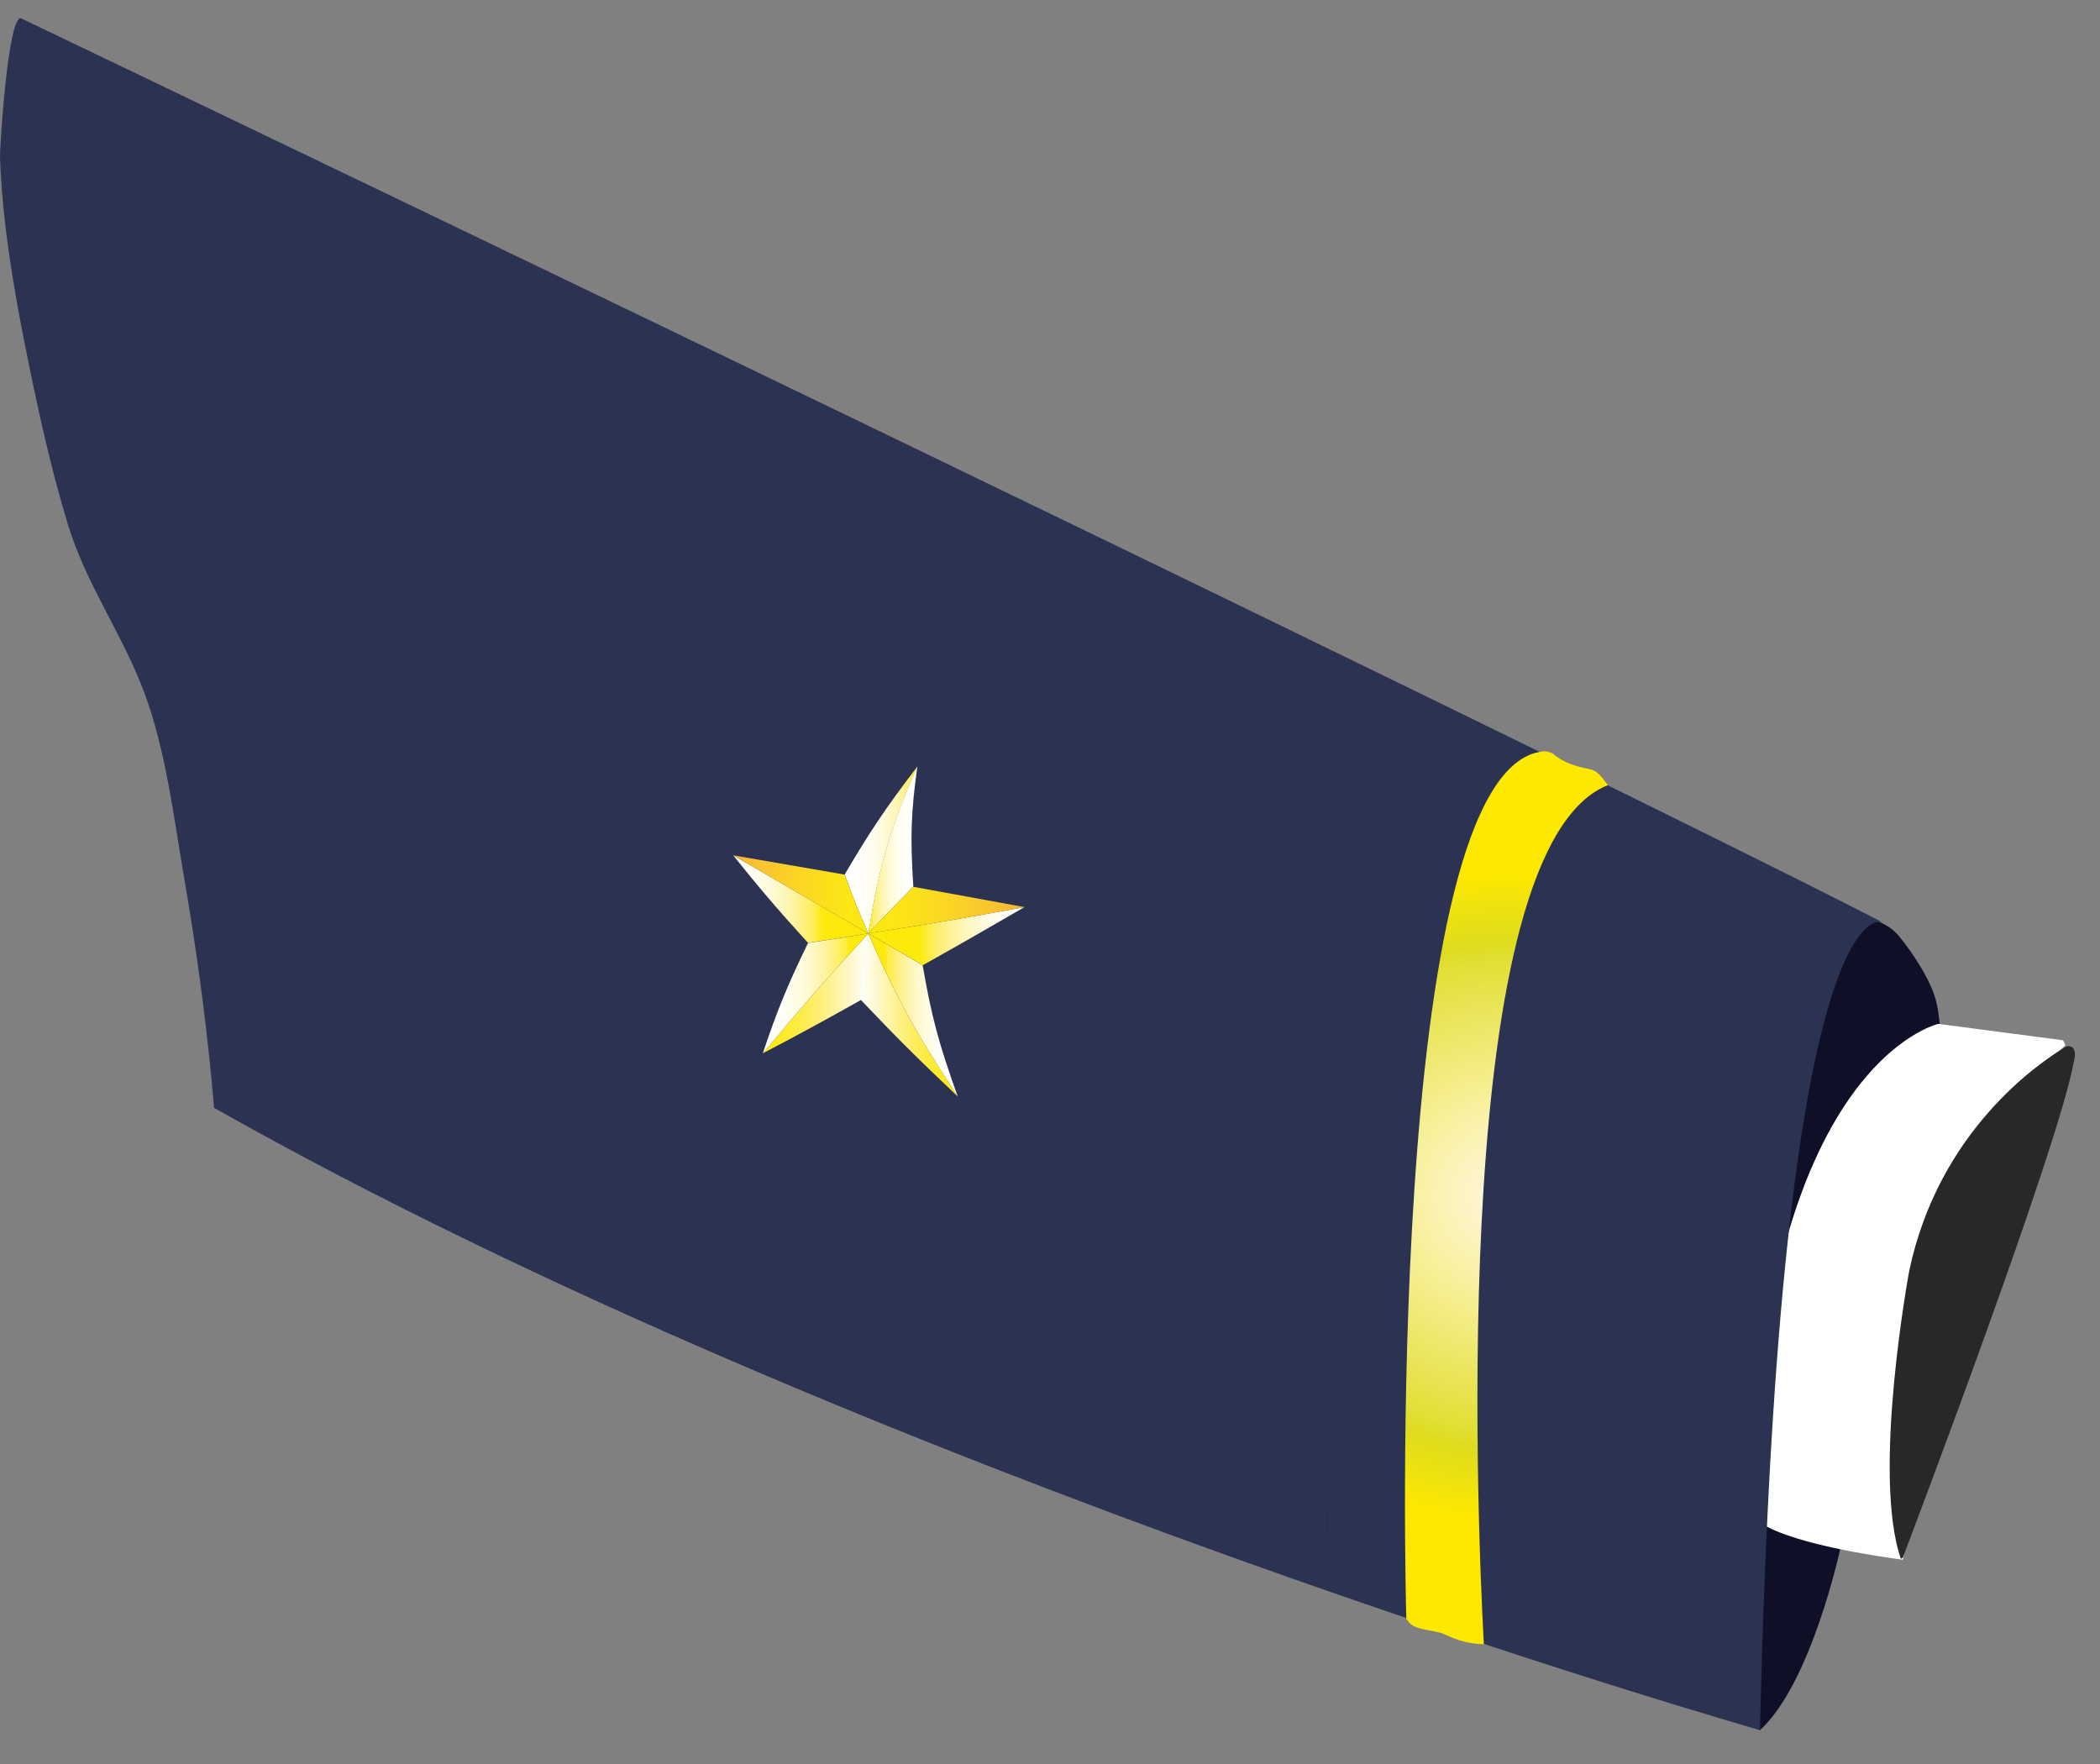<?xml version="1.0" encoding="utf-8"?>
<!-- Generator: Adobe Illustrator 14.0.0, SVG Export Plug-In . SVG Version: 6.00 Build 43363)  -->
<!DOCTYPE svg PUBLIC "-//W3C//DTD SVG 1.1//EN" "http://www.w3.org/Graphics/SVG/1.1/DTD/svg11.dtd">
<svg version="1.1" id="Capa_1" xmlns="http://www.w3.org/2000/svg" xmlns:xlink="http://www.w3.org/1999/xlink" x="0px" y="0px"
	 width="141.73px" height="119.061px" viewBox="0 0 141.73 119.061" enable-background="new 0 0 141.73 119.061"
	 xml:space="preserve">
<rect x="0" y="0" width="141.73" height="119.061" fill="#808080" stroke="none"/>
<path d="M53.532,130.585c0.276,0.104,0.513,0.319,0.774,0.476"/>
<path d="M50.74,129.54"/>
<line fill="none" x1="53.115" y1="129.935" x2="53.115" y2="130.427"/>
<path d="M54.083,126.646c0.277,0.104,0.514,0.319,0.775,0.475"/>
<path d="M51.291,125.601"/>
<line fill="none" x1="53.667" y1="125.996" x2="53.667" y2="126.489"/>
<path fill="none" d="M140.5,66.642"/>
<path fill="none" d="M140.5,66.413"/>
<path fill="none" d="M138.803,70.286"/>
<path fill="none" d="M138.803,70.057"/>
<path fill="#0F0F27" d="M130.701,67.698c-0.307-1.421-1.582-3.343-2.504-4.482c-0.902-1.115-2.063-1.076-3.023-1.896
	c-0.959,0.897-1.821,2.419-2.356,3.711c-0.508,1.226-0.471,2.935-0.867,4.252c-0.512,1.693-1.066,3.313-1.531,5.008
	c-0.328,1.189-1.061,1.948-1.42,3.114c-0.713,2.316-0.26,5.105-0.645,7.531c-0.654,4.119-0.992,8.289-1.168,12.455
	c-0.263,6.215-0.177,12.461,0.233,18.668c0,0.011,0.004,0.042,0.009,0.081c0.504,0.145,0.952,0.359,1.344,0.636
	c3.477-3.154,5.428-12.252,5.428-12.252c0.969-4.078,1.938-8.156,2.906-12.235c1.522-6.409,3.463-12.76,3.797-19.354
	C130.99,71.194,131.07,69.41,130.701,67.698z"/>
<path fill="#2D3353" d="M123.547,71.359"/>
<path fill="#2D3353" d="M125.783,104.435c-4.834-0.5-6.668-2.667-6.668-2.667c0.381-4.187,0.883-8.413,1.65-12.582
	c-0.035-0.43-0.066-0.856-0.066-1.293c0-1.045,0.109-2.065,0.305-3.063"/>
<path fill="#FFFFFF" d="M139.23,70.208l-8.414-1.106c0,0-11.986,2.7-12.656,33.065c0,0,0.42,1.745,10.26,3.102
	c0.076-0.414,0.195-0.818,0.365-1.201c-0.121-2.369-0.229-4.748-0.055-7.104c0.227-3.069,1.186-5.997,1.815-9.002
	c0.427-2.021,1.773-3.165,3.367-3.582c0.779-1.36,1.543-2.657,2.004-3.858c0.027-0.075,0.06-0.146,0.086-0.224
	c-0.088-0.108-0.188-0.207-0.27-0.323c-1.449-2.139-0.935-5.672,1.66-6.923c0.213-0.104,0.414-0.225,0.616-0.338
	c0.255-0.821,0.714-1.579,1.384-2.173C139.34,70.428,139.297,70.301,139.23,70.208z"/>
<path fill="#2C3252" d="M118.783,116.768c0,0-60.584-17.25-104.334-42c-0.437-5.183-1.13-10.357-2.013-15.48
	c-0.71-4.125-1.24-8.646-2.712-12.581C8.28,42.841,5.816,39.425,4.6,35.451c-1.175-3.845-2.042-7.825-2.834-11.762
	C0.902,19.391,0.165,15.016,0,10.626c-0.021-0.578,0.547-9.809,1.448-9.377c2.369,1.133,4.735,2.27,7.104,3.403
	C15.667,8.064,22.781,11.48,29.892,14.9c9.784,4.705,19.565,9.417,29.344,14.14c10.334,4.99,20.661,9.991,30.979,15.016
	c8.765,4.266,17.521,8.543,26.252,12.875c3.13,1.553,6.255,3.109,9.365,4.692c0.396,0.201,1.188,0.613,1.188,0.613
	S120.117,59.268,118.783,116.768z"/>
<path fill="none" d="M139.949,70.581"/>
<path fill="#282829" d="M139.463,70.62c-1.858,1.104-8.614,5.695-10.608,15.148c0,0-2.547,13.691-0.564,19.441
	c0.043-0.026,0.086-0.055,0.131-0.08c0.955-2.521,10.486-27.696,11.529-33.414C139.949,71.717,140.336,70.471,139.463,70.62z"/>
<path fill="none" d="M139.949,70.352"/>
<path fill="none" stroke="#000000" d="M89.248,111.792"/>
<path fill="none" stroke="#000000" d="M89.219,111.398"/>
<path d="M64.119,68.674"/>
<path d="M65.228,69.768"/>
<path d="M68.609,70.784"/>
<path d="M50.74,129.54"/>
<line fill="none" x1="53.115" y1="129.935" x2="53.115" y2="130.427"/>
<path d="M95.379,110.6"/>
<path d="M115.926,81.559"/>
<path d="M114.59,81.146c0.089,0.027,0.166,0.066,0.236,0.116"/>
<path d="M113.814,80.678"/>
<path d="M114.021,81.4"/>
<path fill="#B8BCCD" d="M97.096,114.548"/>
<path fill="#B8BCCD" d="M98.256,116.229c0,0,0.011,0.059,0.056,0.428"/>
<path d="M96.195,52.577"/>
<path d="M89.637,100.096c-0.07,1.692-0.128,3.385-0.183,5.077"/>
<path d="M92.746,65.123"/>
<path fill="none" stroke="#000000" d="M89.801,107.853"/>
<path fill="none" stroke="#000000" d="M89.771,107.46"/>
<path d="M64.671,64.735"/>
<path d="M65.78,65.829"/>
<path d="M69.16,66.845"/>
<path d="M54.083,126.646c0.277,0.104,0.514,0.319,0.775,0.475"/>
<path d="M51.291,125.601"/>
<line fill="none" x1="53.667" y1="125.996" x2="53.667" y2="126.489"/>
<path d="M124.67,21.443"/>
<path d="M125.25,21.627"/>
<path d="M122.766,19.873"/>
<path d="M95.931,106.661"/>
<path d="M116.478,77.62"/>
<path d="M115.142,77.207c0.089,0.028,0.166,0.067,0.235,0.116"/>
<path d="M114.366,76.739"/>
<path d="M122.457,19.839"/>
<path d="M123.566,20.917"/>
<path fill="#B8BBCD" d="M97.647,110.609"/>
<path fill="#B8BBCD" d="M98.808,112.29c0,0,0.011,0.059,0.056,0.428"/>
<path d="M96.746,48.638"/>
<path d="M90.188,96.157c-0.07,1.693-0.126,3.385-0.182,5.078"/>
<path d="M93.298,61.184"/>
<g>
	<g>
		<g>
			
				<linearGradient id="SVGID_1_" gradientUnits="userSpaceOnUse" x1="277.964" y1="-220.913" x2="282.881" y2="-220.913" gradientTransform="matrix(1 0 0 -1 -220.96 -163.555)">
				<stop  offset="0" style="stop-color:#FFFFFF"/>
				<stop  offset="0.168" style="stop-color:#FFFFFD"/>
				<stop  offset="0.304" style="stop-color:#FFFEF6"/>
				<stop  offset="0.429" style="stop-color:#FFFCEA"/>
				<stop  offset="0.547" style="stop-color:#FFFAD8"/>
				<stop  offset="0.661" style="stop-color:#FEF7C0"/>
				<stop  offset="0.771" style="stop-color:#FEF39F"/>
				<stop  offset="0.878" style="stop-color:#FDEF71"/>
				<stop  offset="0.981" style="stop-color:#FDEA2C"/>
				<stop  offset="1" style="stop-color:#FCEA0D"/>
			</linearGradient>
			<path fill="url(#SVGID_1_)" d="M58.61,62.994c0.748-4.641,1.417-6.929,3.311-11.272c-2.188,2.87-3.172,4.342-4.917,7.302
				C57.568,60.584,57.889,61.381,58.61,62.994z"/>
			
				<linearGradient id="SVGID_2_" gradientUnits="userSpaceOnUse" x1="270.444" y1="-224.234" x2="279.571" y2="-224.234" gradientTransform="matrix(1 0 0 -1 -220.96 -163.555)">
				<stop  offset="0" style="stop-color:#FFFFFF"/>
				<stop  offset="0.069" style="stop-color:#FFFFFB"/>
				<stop  offset="0.157" style="stop-color:#FFFDF0"/>
				<stop  offset="0.255" style="stop-color:#FFFBDD"/>
				<stop  offset="0.361" style="stop-color:#FEF7C0"/>
				<stop  offset="0.474" style="stop-color:#FEF296"/>
				<stop  offset="0.59" style="stop-color:#FDED5A"/>
				<stop  offset="0.665" style="stop-color:#FCEA0D"/>
			</linearGradient>
			<path fill="url(#SVGID_2_)" d="M58.611,62.995c-3.804-2.185-5.627-3.238-9.127-5.269c1.831,2.286,2.837,3.469,5.046,5.905
				C56.169,63.387,56.985,63.26,58.611,62.995z"/>
			
				<linearGradient id="SVGID_3_" gradientUnits="userSpaceOnUse" x1="270.444" y1="-223.916" x2="279.571" y2="-223.916" gradientTransform="matrix(1 0 0 -1 -220.96 -163.555)">
				<stop  offset="0" style="stop-color:#F8B334"/>
				<stop  offset="0.171" style="stop-color:#FAC130"/>
				<stop  offset="0.524" style="stop-color:#FBD823"/>
				<stop  offset="0.809" style="stop-color:#FCE515"/>
				<stop  offset="0.988" style="stop-color:#FCEA0D"/>
			</linearGradient>
			<path fill="url(#SVGID_3_)" d="M58.611,62.995c-3.804-2.185-5.627-3.238-9.127-5.269c3.007,0.521,4.511,0.78,7.517,1.301
				C57.566,60.588,57.888,61.382,58.611,62.995z"/>
			
				<linearGradient id="SVGID_4_" gradientUnits="userSpaceOnUse" x1="272.441" y1="-230.597" x2="279.576" y2="-230.597" gradientTransform="matrix(1 0 0 -1 -220.96 -163.555)">
				<stop  offset="0.006" style="stop-color:#FCEA0D"/>
				<stop  offset="0.137" style="stop-color:#FCEA1D"/>
				<stop  offset="0.268" style="stop-color:#FDEB37"/>
				<stop  offset="0.4" style="stop-color:#FDEC54"/>
				<stop  offset="0.532" style="stop-color:#FEEF75"/>
				<stop  offset="0.664" style="stop-color:#FEF39A"/>
				<stop  offset="0.797" style="stop-color:#FEF7C1"/>
				<stop  offset="0.927" style="stop-color:#FFFCE9"/>
				<stop  offset="1" style="stop-color:#FFFFFF"/>
			</linearGradient>
			<path fill="url(#SVGID_4_)" d="M58.616,62.994c-3.072,3.308-4.495,4.95-7.135,8.097c2.651-1.392,3.982-2.119,6.668-3.625
				C58.25,65.667,58.344,64.77,58.616,62.994z"/>
			
				<linearGradient id="SVGID_5_" gradientUnits="userSpaceOnUse" x1="272.441" y1="-230.597" x2="279.576" y2="-230.597" gradientTransform="matrix(1 0 0 -1 -220.96 -163.555)">
				<stop  offset="0" style="stop-color:#FFFFFF"/>
				<stop  offset="0.103" style="stop-color:#FFFFFC"/>
				<stop  offset="0.212" style="stop-color:#FFFEF4"/>
				<stop  offset="0.322" style="stop-color:#FFFCE5"/>
				<stop  offset="0.434" style="stop-color:#FFF9CF"/>
				<stop  offset="0.546" style="stop-color:#FEF5AF"/>
				<stop  offset="0.66" style="stop-color:#FEF183"/>
				<stop  offset="0.773" style="stop-color:#FDEC45"/>
				<stop  offset="0.82" style="stop-color:#FCEA0D"/>
			</linearGradient>
			<path fill="url(#SVGID_5_)" d="M58.616,62.994c-3.072,3.308-4.495,4.95-7.135,8.097c0.997-2.958,1.605-4.46,3.053-7.449
				C56.174,63.393,56.99,63.262,58.616,62.994z"/>
		</g>
		<g>
			
				<linearGradient id="SVGID_6_" gradientUnits="userSpaceOnUse" x1="-194.952" y1="-220.911" x2="-191.642" y2="-220.911" gradientTransform="matrix(-1 0 0 -1 -133.04 -163.555)">
				<stop  offset="0" style="stop-color:#FFFFFF"/>
				<stop  offset="0.168" style="stop-color:#FFFFFD"/>
				<stop  offset="0.304" style="stop-color:#FFFEF6"/>
				<stop  offset="0.429" style="stop-color:#FFFCEA"/>
				<stop  offset="0.547" style="stop-color:#FFFAD8"/>
				<stop  offset="0.661" style="stop-color:#FEF7C0"/>
				<stop  offset="0.771" style="stop-color:#FEF39F"/>
				<stop  offset="0.878" style="stop-color:#FDEF71"/>
				<stop  offset="0.981" style="stop-color:#FDEA2C"/>
				<stop  offset="1" style="stop-color:#FCEA0D"/>
			</linearGradient>
			<path fill="url(#SVGID_6_)" d="M58.602,62.992c0.748-4.642,1.417-6.93,3.311-11.271c-0.43,3.133-0.489,4.769-0.271,8.128
				C60.394,61.11,59.785,61.739,58.602,62.992z"/>
			
				<linearGradient id="SVGID_7_" gradientUnits="userSpaceOnUse" x1="-202.184" y1="-226.737" x2="-191.642" y2="-226.737" gradientTransform="matrix(-1 0 0 -1 -133.04 -163.555)">
				<stop  offset="0" style="stop-color:#FFFFFF"/>
				<stop  offset="0.069" style="stop-color:#FFFFFB"/>
				<stop  offset="0.157" style="stop-color:#FFFDF0"/>
				<stop  offset="0.255" style="stop-color:#FFFBDD"/>
				<stop  offset="0.361" style="stop-color:#FEF7C0"/>
				<stop  offset="0.474" style="stop-color:#FEF296"/>
				<stop  offset="0.59" style="stop-color:#FDED5A"/>
				<stop  offset="0.665" style="stop-color:#FCEA0D"/>
			</linearGradient>
			<path fill="url(#SVGID_7_)" d="M58.602,62.993c4.261-0.653,6.368-1.009,10.542-1.772c-2.77,1.604-4.142,2.394-6.866,3.922
				C60.784,64.271,60.049,63.841,58.602,62.993z"/>
			
				<linearGradient id="SVGID_8_" gradientUnits="userSpaceOnUse" x1="-202.184" y1="-224.977" x2="-191.642" y2="-224.977" gradientTransform="matrix(-1 0 0 -1 -133.04 -163.555)">
				<stop  offset="0" style="stop-color:#F8B334"/>
				<stop  offset="0.171" style="stop-color:#FAC130"/>
				<stop  offset="0.524" style="stop-color:#FBD823"/>
				<stop  offset="0.809" style="stop-color:#FCE515"/>
				<stop  offset="0.988" style="stop-color:#FCEA0D"/>
			</linearGradient>
			<path fill="url(#SVGID_8_)" d="M58.602,62.993c4.261-0.653,6.368-1.009,10.542-1.772c-3-0.549-4.501-0.822-7.5-1.369
				C60.395,61.111,59.787,61.742,58.602,62.993z"/>
			
				<linearGradient id="SVGID_9_" gradientUnits="userSpaceOnUse" x1="-197.679" y1="-232.053" x2="-191.102" y2="-232.053" gradientTransform="matrix(-1 0 0 -1 -133.04 -163.555)">
				<stop  offset="0.006" style="stop-color:#FCEA0D"/>
				<stop  offset="0.137" style="stop-color:#FCEA1D"/>
				<stop  offset="0.268" style="stop-color:#FDEB37"/>
				<stop  offset="0.4" style="stop-color:#FDEC54"/>
				<stop  offset="0.532" style="stop-color:#FEEF75"/>
				<stop  offset="0.664" style="stop-color:#FEF39A"/>
				<stop  offset="0.797" style="stop-color:#FEF7C1"/>
				<stop  offset="0.927" style="stop-color:#FFFCE9"/>
				<stop  offset="1" style="stop-color:#FFFFFF"/>
			</linearGradient>
			<path fill="url(#SVGID_9_)" d="M58.597,62.992c1.855,4.243,3.053,6.459,6.042,11.011c-2.838-2.689-4.15-4.004-6.577-6.556
				C58.19,65.655,58.298,64.763,58.597,62.992z"/>
			
				<linearGradient id="SVGID_10_" gradientUnits="userSpaceOnUse" x1="-197.679" y1="-232.053" x2="-191.637" y2="-232.053" gradientTransform="matrix(-1 0 0 -1 -133.04 -163.555)">
				<stop  offset="0" style="stop-color:#FFFFFF"/>
				<stop  offset="0.103" style="stop-color:#FFFFFC"/>
				<stop  offset="0.212" style="stop-color:#FFFEF4"/>
				<stop  offset="0.322" style="stop-color:#FFFCE5"/>
				<stop  offset="0.434" style="stop-color:#FFF9CF"/>
				<stop  offset="0.546" style="stop-color:#FEF5AF"/>
				<stop  offset="0.66" style="stop-color:#FEF183"/>
				<stop  offset="0.773" style="stop-color:#FDEC45"/>
				<stop  offset="0.82" style="stop-color:#FCEA0D"/>
			</linearGradient>
			<path fill="url(#SVGID_10_)" d="M58.597,62.992c1.855,4.243,3.053,6.459,6.042,11.011c-1.294-3.601-1.764-5.382-2.368-8.855
				C60.777,64.273,60.042,63.842,58.597,62.992z"/>
		</g>
	</g>
</g>
<radialGradient id="SVGID_11_" cx="322.631" cy="-243.066" r="21.839" gradientTransform="matrix(1 0 0 -1 -220.96 -162.349)" gradientUnits="userSpaceOnUse">
	<stop  offset="0.004" style="stop-color:#FFF6E3"/>
	<stop  offset="0.309" style="stop-color:#F8F09A"/>
	<stop  offset="0.724" style="stop-color:#E2DF36"/>
	<stop  offset="0.781" style="stop-color:#DEDC1E"/>
	<stop  offset="1" style="stop-color:#FDE800"/>
</radialGradient>
<path fill="url(#SVGID_11_)" d="M104.173,50.709c0.198-0.018,0.396,0.063,0.586,0.116c0.613,0.536,1.271,0.796,2.034,0.979
	c0.311,0.072,0.701,0.108,0.96,0.311c0.303,0.235,0.531,0.574,0.767,0.877c-10.707,4.188-8.87,48.795-8.375,57.978
	c-0.985-0.028-1.728-0.231-2.637-0.664c-0.708-0.341-2.004-0.213-2.477-0.896c-0.035-0.051-0.073-0.091-0.112-0.134
	c-0.004-0.097-0.008-0.195-0.012-0.292C94.907,108.983,93.292,51.708,104.173,50.709z"/>
</svg>
